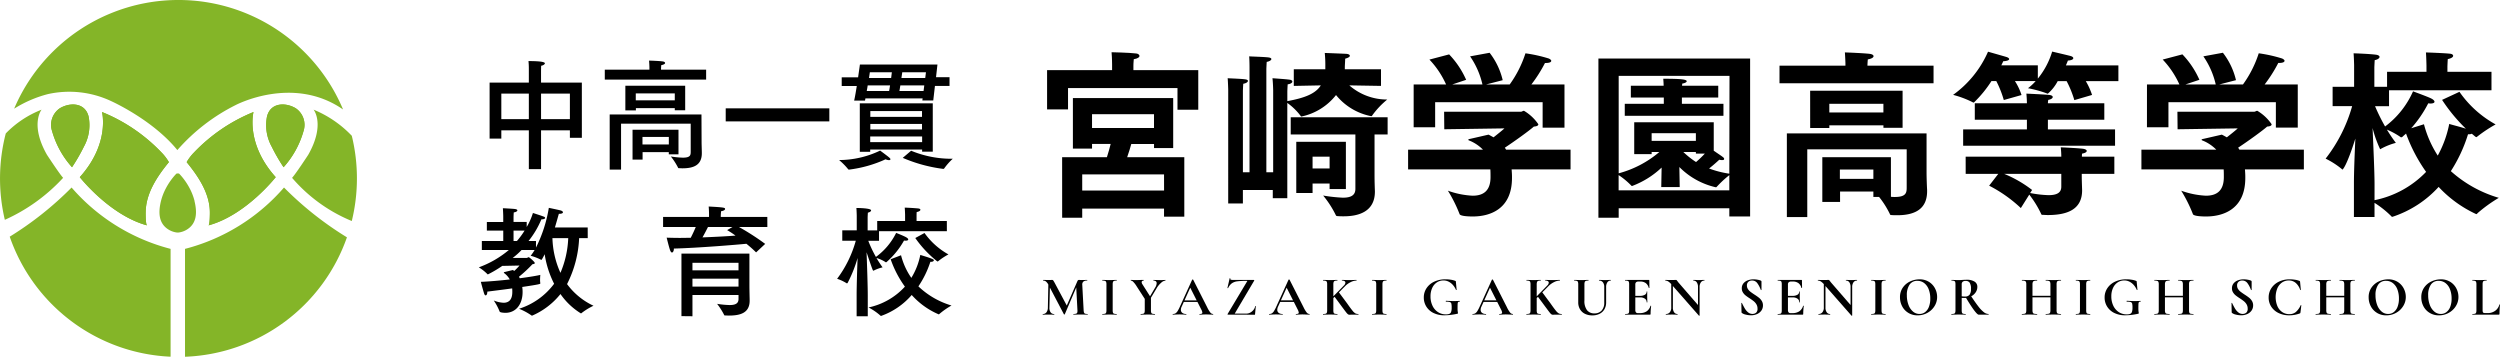 <svg xmlns="http://www.w3.org/2000/svg" xmlns:xlink="http://www.w3.org/1999/xlink" width="370.009" height="52.8" viewBox="0 0 370.009 52.8">
  <defs>
    <clipPath id="clip-path">
      <rect id="長方形_30" data-name="長方形 30" width="370.009" height="52.8" fill="none"/>
    </clipPath>
  </defs>
  <g id="logo-type-miyazaki-gakuen-high-school" transform="translate(0 0)">
    <g id="グループ_33" data-name="グループ 33" transform="translate(0 0)" clip-path="url(#clip-path)">
      <path id="パス_130" data-name="パス 130" d="M47.941,33.741A28.967,28.967,0,0,1,33.288,42.82V58.787A26.423,26.423,0,0,0,57.253,41.11a49.457,49.457,0,0,1-9.312-7.369" transform="translate(-5.906 -5.986)" fill="#84b528"/>
      <path id="パス_131" data-name="パス 131" d="M9.343,29.822c-.532-.568-2.389-3.406-2.389-3.406-2.567-4.509-.8-6.681-.8-6.681a14.885,14.885,0,0,0-5.3,3.517A26.566,26.566,0,0,0,.716,36.036a26.411,26.411,0,0,0,8.627-6.214" transform="translate(0 -3.501)" fill="#84b528"/>
      <path id="パス_132" data-name="パス 132" d="M10.905,33.741a49.029,49.029,0,0,1-9.156,7.272A26.423,26.423,0,0,0,25.558,58.779V42.82a28.967,28.967,0,0,1-14.653-9.079" transform="translate(-0.31 -5.986)" fill="#84b528"/>
      <path id="パス_133" data-name="パス 133" d="M16.869,14.949s6.136,2.724,9.831,7.263a28.258,28.258,0,0,1,8.578-6.637s8.491-4.542,15.947.626a26.42,26.42,0,0,0-48.68-.113,17.691,17.691,0,0,1,4.995-2.16,14.561,14.561,0,0,1,9.33,1.021" transform="translate(-0.452 0)" fill="#84b528"/>
      <path id="パス_134" data-name="パス 134" d="M55.74,19.735s1.763,2.172-.8,6.68c0,0-1.857,2.84-2.389,3.407a23.377,23.377,0,0,0,8.838,6.39,26.552,26.552,0,0,0,0-12.615,16.439,16.439,0,0,0-5.641-3.862" transform="translate(-9.323 -3.501)" fill="#84b528"/>
      <path id="パス_135" data-name="パス 135" d="M14.744,20.575c-.511-2.042-2.694-2.136-4.238-1.226a2.966,2.966,0,0,0-1.158,3.413,13.536,13.536,0,0,0,2.943,5.322,26.566,26.566,0,0,0,1.753-3.037,6.567,6.567,0,0,0,.7-4.472" transform="translate(-1.633 -3.335)" fill="#84b528"/>
      <path id="パス_136" data-name="パス 136" d="M24.112,35.063c-.009-2.844,1.7-5.371,3.433-7.49a7.086,7.086,0,0,0-1.1-1.44,25.3,25.3,0,0,0-8.8-5.979s1.221,4.634-3.287,9.642c0,0,4.414,5.635,9.956,7.137-.212-.058-.207-1.705-.208-1.871" transform="translate(-2.549 -3.576)" fill="#84b528"/>
      <path id="パス_137" data-name="パス 137" d="M52.249,19.349c-1.543-.911-3.727-.817-4.238,1.226a6.567,6.567,0,0,0,.7,4.472,26.566,26.566,0,0,0,1.753,3.037,13.536,13.536,0,0,0,2.943-5.323,2.965,2.965,0,0,0-1.158-3.412" transform="translate(-8.493 -3.335)" fill="#84b528"/>
      <path id="パス_138" data-name="パス 138" d="M43.487,20.153a25.31,25.31,0,0,0-8.8,5.979,7.086,7.086,0,0,0-1.1,1.44c1.734,2.119,3.442,4.646,3.433,7.49,0,.165,0,1.814-.208,1.871,5.542-1.5,9.956-7.137,9.956-7.137-4.508-5.009-3.287-9.642-3.287-9.642" transform="translate(-5.961 -3.575)" fill="#84b528"/>
      <path id="パス_139" data-name="パス 139" d="M14.744,20.575c-.511-2.042-2.694-2.136-4.238-1.226a2.966,2.966,0,0,0-1.158,3.413,13.536,13.536,0,0,0,2.943,5.322,26.566,26.566,0,0,0,1.753-3.037,6.567,6.567,0,0,0,.7-4.472" transform="translate(-1.633 -3.335)" fill="#84b528"/>
      <path id="パス_140" data-name="パス 140" d="M24.112,35.063c-.009-2.844,1.7-5.371,3.433-7.49a7.086,7.086,0,0,0-1.1-1.44,25.3,25.3,0,0,0-8.8-5.979s1.221,4.634-3.287,9.642c0,0,4.414,5.635,9.956,7.137-.212-.058-.207-1.705-.208-1.871" transform="translate(-2.549 -3.576)" fill="#84b528"/>
      <path id="パス_141" data-name="パス 141" d="M43.487,20.153a25.31,25.31,0,0,0-8.8,5.979,7.086,7.086,0,0,0-1.1,1.44c1.734,2.119,3.442,4.646,3.433,7.49,0,.165,0,1.814-.208,1.871,5.542-1.5,9.956-7.137,9.956-7.137-4.508-5.009-3.287-9.642-3.287-9.642" transform="translate(-5.961 -3.575)" fill="#84b528"/>
      <path id="パス_142" data-name="パス 142" d="M52.249,19.349c-1.543-.911-3.727-.817-4.238,1.226a6.567,6.567,0,0,0,.7,4.472,26.482,26.482,0,0,0,1.754,3.037,13.542,13.542,0,0,0,2.942-5.323,2.965,2.965,0,0,0-1.158-3.412" transform="translate(-8.493 -3.335)" fill="#84b528"/>
      <path id="パス_143" data-name="パス 143" d="M33.889,35.292a8.249,8.249,0,0,0-.7-1.832,9.657,9.657,0,0,0-1.534-2.174.251.251,0,0,0-.188-.077.49.49,0,0,1-.127,0,.249.249,0,0,0-.188.077,9.66,9.66,0,0,0-1.535,2.174,8.29,8.29,0,0,0-.7,1.832c-.4,1.627-.407,3.363,1.232,4.289a3.085,3.085,0,0,0,1.135.371.516.516,0,0,0,.088,0h.052a.518.518,0,0,0,.088,0,3.08,3.08,0,0,0,1.134-.371c1.639-.926,1.629-2.662,1.232-4.289" transform="translate(-5.093 -5.537)" fill="#84b528"/>
      <path id="パス_144" data-name="パス 144" d="M101.747,22.341H99.976v-1.1H95.708v5.738H93.9V21.243H89.828v1.222H88.093V14.177H93.9V12.212a11.272,11.272,0,0,0-.053-1.222c2.3,0,2.426.229,2.426.336,0,.141-.265.318-.549.354-.018.337-.018.886-.018.886v1.611h6.039ZM89.828,19.579H93.9V15.807H89.828Zm5.88,0h4.268V15.807H95.708Z" transform="translate(-15.63 -1.95)"/>
      <path id="パス_145" data-name="パス 145" d="M123.819,13.72h-15V12.25h6.605v-.407s-.017-.567-.053-.939c.283,0,1.541.053,2.037.123.212.035.336.124.336.23,0,.124-.177.248-.567.318-.018.195-.035.549-.035.549v.124h6.677Zm-.673,9.227c0,.407.035,1.31.035,1.594v.071c0,1.806-1.276,2.232-2.869,2.232-.178,0-.336-.018-.514-.018-.071,0-.123-.017-.141-.088a9.834,9.834,0,0,0-1.063-1.648,12.107,12.107,0,0,0,1.789.178c1.1,0,1.152-.373,1.152-.886V20.237H111.227v6.8h-1.683V18.873h13.584Zm-2.427-4.693h-1.541v-.319h-5.756v.336h-1.559V14.623h8.855Zm-.992,6.517h-1.435v-.319h-3.878v1.1h-1.487V21.14h6.8Zm-6.322-7.987h5.774V15.756h-5.774Zm.992,6.535h3.9V22.2h-3.9Z" transform="translate(-19.308 -1.934)"/>
      <rect id="長方形_29" data-name="長方形 29" width="15.337" height="1.931" transform="translate(107.408 16.035)"/>
      <path id="パス_146" data-name="パス 146" d="M152.463,27.163a.146.146,0,0,1-.141-.053,9.784,9.784,0,0,0-1.347-1.363,14.085,14.085,0,0,0,6.075-1.4c1.505,1.115,1.523,1.151,1.523,1.292,0,.071-.089.124-.212.124a1.64,1.64,0,0,1-.513-.124,18.408,18.408,0,0,1-5.385,1.523m12.858-13.672h2v1.293h-2.16l-.248,2.143H163.3l.035-.3h-8.465l-.053.319h-1.612c.142-.619.266-1.4.39-2.16h-2.232V13.508h2.426c.107-.779.213-1.47.267-1.894h11.476Zm-.479,11.015h-1.576v-.318h-7.685v.336H154.04V17.351h10.8ZM155.208,14.7c-.035.283-.089.549-.141.832h3.312c.053-.248.089-.531.141-.832Zm.319-1.949c-.036.248-.072.531-.124.851h3.276l.106-.851Zm.053,10.343h7.686v-.832h-7.686Zm.017-3.737h7.651V18.5H155.6Zm0,1.86h7.651V20.4H155.6Zm4.445-6.517c-.053.3-.089.584-.141.832h3.577l.106-.832Zm.283-1.949c-.035.284-.088.567-.123.851h3.524l.106-.851Zm1.311,11.618a15.544,15.544,0,0,0,6.163,1.187A9.214,9.214,0,0,0,166.524,27c-.017.053-.106.053-.159.053a22.123,22.123,0,0,1-5.969-1.63Z" transform="translate(-26.787 -2.06)"/>
      <path id="パス_147" data-name="パス 147" d="M102.272,41.882H101a16.505,16.505,0,0,1-1.788,6.8,10.2,10.2,0,0,0,3.914,3.206,9.348,9.348,0,0,0-1.789,1.1c-.035.035-.053.035-.071.035a10.158,10.158,0,0,1-3.029-2.868,10.915,10.915,0,0,1-4.215,3.206.136.136,0,0,1-.071-.036,9.4,9.4,0,0,0-1.842-.991,10.368,10.368,0,0,0,5.189-3.7,14.413,14.413,0,0,1-1.4-4.374,7.624,7.624,0,0,1-.408.762c-.035.053-.053.071-.088.071a.065.065,0,0,1-.053-.018,7.833,7.833,0,0,0-1.523-.584,7.157,7.157,0,0,0,.584-.851H92.477a10.546,10.546,0,0,1-1.31,1.169h2.072c.106,0,.195-.106.3-.106.089,0,.9.691.9.868,0,.106-.16.141-.355.177a19.784,19.784,0,0,1-1.983,1.843c.035.071.071.141.107.229,1.5-.194,2.71-.407,3.046-.5,0,0-.036.407-.036.762a2.972,2.972,0,0,0,.036.46v.035c0,.089-.053.142-2.675.531a4.849,4.849,0,0,1,.053.709v.035c0,1.86-1.027,3.082-2.533,3.082-.123,0-.814-.018-.868-.195a8.285,8.285,0,0,0-.868-1.63,4.312,4.312,0,0,0,1.453.336c.708,0,1.293-.372,1.293-1.594a5.221,5.221,0,0,0-.018-.531c-1.275.178-2.585.337-3.683.479v.053c0,.337-.124.5-.248.5-.071,0-.141-.072-.194-.195-.16-.443-.514-1.807-.514-1.807,1.293-.053,2.851-.194,4.286-.354a3.076,3.076,0,0,0-.832-.939c-.035-.035-.053-.053-.053-.071a.1.1,0,0,1,.053-.072l1.293-.318c.071.053.124.088.195.141a8.065,8.065,0,0,0,.779-.8l-2.55.053A17.211,17.211,0,0,1,87.5,47.247c-.036,0-.053-.017-.089-.053a6.635,6.635,0,0,0-1.258-.992A14.714,14.714,0,0,0,90.6,43.634h-4V42.307h3.17V40.766H87.342V39.49h2.426v-.832c0-.213-.035-.993-.053-1.205,0,0,1.523.072,1.824.124.213.035.319.106.319.195,0,.124-.213.266-.531.3-.018.141-.035.62-.035.814v.6h1.948v.744a9.583,9.583,0,0,0,.921-2.072s1.346.424,1.665.566a.206.206,0,0,1,.141.16c0,.107-.16.213-.5.213h-.053a13.2,13.2,0,0,1-1.9,3.206h1.1v.974a20.338,20.338,0,0,0,1.9-5.88s1.523.318,1.771.389c.213.072.319.178.319.267,0,.123-.16.229-.549.229H98c-.106.337-.3,1.081-.585,2.019h4.853Zm-10.98-1.115v1.541h.5a11.875,11.875,0,0,0,1.133-1.541Zm5.756,1.115a13.3,13.3,0,0,0,1.186,5.136,14.464,14.464,0,0,0,1.152-5.136Z" transform="translate(-15.286 -6.636)"/>
      <path id="パス_148" data-name="パス 148" d="M134.742,40.192h-4.2a36.434,36.434,0,0,1,3.878,2.5l-1.346,1.257a17.432,17.432,0,0,0-1.435-1.275c-1.452.142-7.19.62-10.732.708v.035c0,.284-.124.549-.283.549-.089,0-.195-.106-.284-.355-.177-.5-.5-1.842-.5-1.842.585.018,1.24.035,1.966.035.513,0,1.045-.017,1.594-.017.3-.567.549-1.134.744-1.594h-4.835V38.7h6.8v-.424s0-.567-.053-1.116c2.391.124,2.427.178,2.427.373,0,.123-.195.265-.584.318a6.53,6.53,0,0,0-.053.691V38.7h6.889Zm-2.656,8.5c0,.921.035,2.055.035,2.285V51.1c0,1.842-1.435,2.2-3.081,2.2-.195,0-.373-.017-.567-.017-.072,0-.107-.018-.124-.071a10.069,10.069,0,0,0-1.045-1.648,13.434,13.434,0,0,0,1.842.178c.869,0,1.328-.23,1.328-.9v-.584h-6.818V53.4l-1.629-.018V44.124h10.059ZM123.655,46.6h6.818V45.487h-6.818Zm0,2.408h6.818V47.842h-6.818Zm2.3-8.82c-.212.425-.5.992-.814,1.541,1.806-.071,3.577-.16,4.888-.266a13.766,13.766,0,0,0-1.24-.814l.8-.461Z" transform="translate(-21.17 -6.594)"/>
      <path id="パス_149" data-name="パス 149" d="M166.865,40.847H156.824v1.416h-1.592a17.475,17.475,0,0,0,1.133,2.391,9.682,9.682,0,0,0,2.993-3.559s1.169.46,1.487.655c.213.124.3.23.3.319,0,.106-.124.177-.355.177a1.317,1.317,0,0,1-.266-.018,12.006,12.006,0,0,1-2.567,3.17.157.157,0,0,1-.107.053.14.14,0,0,1-.071-.035,4.825,4.825,0,0,0-1.328-.6,15.323,15.323,0,0,0,.9,1.381,5.865,5.865,0,0,0-1.31.478.063.063,0,0,1-.053.018c-.071,0-.106-.035-1.009-2.728.07,1.86.178,4.995.178,6.446v3.029h-1.648V50.3c0-1.2.072-3.719.143-5.49a19.632,19.632,0,0,1-1.471,3.683.127.127,0,0,1-.105.071.066.066,0,0,1-.055-.018,6.32,6.32,0,0,0-1.4-.655,16.894,16.894,0,0,0,2.764-5.632h-2V40.722h2.141V38.544s-.017-.762-.053-1.133c.425,0,2.178.035,2.178.355,0,.124-.16.265-.477.336-.017.248-.035.655-.035.655v1.966h1.416V39.341h4.126v-.92s-.018-.709-.053-1.063c.266,0,1.541.07,2,.123.213.018.319.106.319.195,0,.124-.177.266-.549.336-.018.195-.018.6-.018.6v.726h4.481Zm-6.783,3.559a10.279,10.279,0,0,0,1.524,3.348,10.293,10.293,0,0,0,1.328-3.4c.229.088,1.277.372,1.824.619.124.053.178.124.178.195,0,.107-.178.212-.408.212h-.106a14.376,14.376,0,0,1-1.771,3.632,12.034,12.034,0,0,0,4.9,2.833,11.026,11.026,0,0,0-1.8,1.258c-.035.035-.053.053-.089.053a11.287,11.287,0,0,1-4-2.87,10.718,10.718,0,0,1-4.533,3.1.15.15,0,0,1-.106-.053,8.562,8.562,0,0,0-1.752-1.2,10.149,10.149,0,0,0,5.384-3.081,15.529,15.529,0,0,1-2.109-4.056Zm3.473-3.294a10.781,10.781,0,0,0,3.542,3.17,9.681,9.681,0,0,0-1.505.992.16.16,0,0,1-.089.053c-.037,0-.054-.017-.089-.035a16.244,16.244,0,0,1-3.223-3.436Z" transform="translate(-26.725 -6.628)"/>
      <path id="パス_150" data-name="パス 150" d="M188.4,12.05h9.622v-.822s0-.954-.079-1.829c0,0,2.6.053,3.658.185.265.027.477.186.477.371,0,.16-.212.372-.848.478-.053.45-.053,1.007-.053,1.007v.61h9.6v5.858H207.7V14.7H191.5v3.155h-3.1Zm2.227,12.883h6.627c.212-.636.4-1.351.557-1.961h-2.757v.689H192.22V16.186h14.845v7.4h-2.837v-.61h-3.366c-.133.451-.345,1.245-.61,1.961h8.457v8.8h-3V32.541H193.6v1.352h-2.969Zm15.083,2.545H193.6v2.385h12.115Zm-1.485-8.907h-9.172v2.041h9.172Z" transform="translate(-33.428 -1.668)"/>
      <path id="パス_151" data-name="パス 151" d="M220.973,14.989s-.027-1.113-.081-1.722c.293.026,2.015.079,2.545.159.318.026.452.132.452.239,0,.159-.239.345-.689.424-.027.345-.053,1.007-.053,1.007V27.184h.98V11.7s0-1.087-.053-1.67c.265.026,2.279.08,2.837.159.29.027.45.132.45.239,0,.16-.266.345-.689.424-.026.345-.053,1.034-.053,1.034v15.3h1.008V15.043s-.025-1.166-.106-1.776c.292.026,1.962.132,2.492.211.318.027.452.16.452.292,0,.159-.239.345-.689.4-.027.318-.053,1.008-.053,1.008V16.66c2.571-.478,4.161-1.087,4.956-2.333l-4,.079V11.941h4.666v-.4a18.45,18.45,0,0,0-.081-2.014s2.81.106,3.209.132c.29.026.5.132.5.291,0,.132-.185.292-.689.424,0,.291-.053.981-.053,1.3v.265h5.355v2.465l-4.691-.079a8.468,8.468,0,0,0,5.62,2.094,12.269,12.269,0,0,0-2.227,2.359.147.147,0,0,1-.159.106,8.881,8.881,0,0,1-5.2-3.128,8.817,8.817,0,0,1-5.116,3.181c-.053,0-.079-.026-.132-.106a8.949,8.949,0,0,0-1.962-1.908v14.1h-2.149V29.808h-4.425V31.8h-2.174Zm9.251,4.056h14.342V21.59h-1.936v5.964c0,1.3.053,2.306.053,2.492,0,3.022-2.492,3.658-4.613,3.658-.29,0-.583,0-.848-.026-.265,0-.291-.08-.318-.132a14.563,14.563,0,0,0-1.881-2.916,23.623,23.623,0,0,0,2.916.318c1.139,0,1.856-.318,1.856-1.3V21.59h-9.571Zm.823,3.632h7.342v7h-2.412v-.822h-2.519v1.4h-2.412Zm4.931,2.2h-2.52v1.75h2.52Z" transform="translate(-39.193 -1.69)"/>
      <path id="パス_152" data-name="パス 152" d="M253.357,23.837h11.081a5.976,5.976,0,0,0-2.094-1.378c-.053-.027-.08-.053-.08-.08,0-.053.053-.08.106-.106.371-.08,2.89-.663,2.89-.663.265.133.5.266.742.4.609-.477,1.3-1.034,1.617-1.325l-8.907.132-.026-2.6h11.4c.132,0,.239-.132.424-.132a6.637,6.637,0,0,1,2.121,1.988c0,.212-.239.318-.663.345-.609.557-2.81,2.148-4.295,3.128a2.89,2.89,0,0,1,.186.291H277.4v2.916h-8.721c.026.345.053.716.053,1.06v.212c0,4.719-3.393,5.7-5.8,5.7-.239,0-1.882,0-1.962-.371a21.09,21.09,0,0,0-1.723-3.447,12.429,12.429,0,0,0,3.659.743c1.616,0,2.65-.743,2.65-2.757V27.84c0-.345,0-.716-.026-1.087H253.357Zm.822-9.649h4.8a13.107,13.107,0,0,0-2.465-3.684l2.916-.769a12.993,12.993,0,0,1,2.518,3.764l-2.067.689h4.48a12.024,12.024,0,0,0-1.829-4.162l2.89-.53a10.549,10.549,0,0,1,1.936,4.056l-2.465.636h3.5a16.42,16.42,0,0,0,2.333-4.612,21.3,21.3,0,0,1,3.447.768c.239.106.371.239.371.345,0,.186-.265.318-.822.318h-.106a20.838,20.838,0,0,1-2.014,3.181h4.9v6.389h-3.234V16.812H257.36v3.711h-3.181Z" transform="translate(-44.953 -1.685)"/>
      <path id="パス_153" data-name="パス 153" d="M287.6,10.528h22.452V33.909h-3.076v-1.22H290.6v1.4H287.6Zm5.3,9.437h11.77v4.215c1.537,1.034,1.537,1.034,1.537,1.22,0,.106-.081.159-.293.159a1.408,1.408,0,0,1-.424-.053c-.344.318-.874.8-1.51,1.3a14.452,14.452,0,0,0,2.994.768l.028-14.473H290.6V27.52a15.429,15.429,0,0,0,6.019-3.155h-1.141v.318H292.9Zm14.075,10.073V27.785a16.346,16.346,0,0,0-1.855,1.723c-.053.053-.079.08-.132.08a10.993,10.993,0,0,1-5.408-3l.053,2.969h-2.732l.053-2.889a12.952,12.952,0,0,1-4.374,2.73c-.053,0-.08-.026-.133-.08a11.334,11.334,0,0,0-1.856-1.537v2.253ZM291.5,17.234h5.779v-.928H292.4v-1.75h4.852c0-.318-.027-.689-.053-1.034,2.7,0,3.471.106,3.471.372,0,.132-.265.291-.661.344,0,.106-.027.212-.027.318h5.354v1.75h-5.38v.928h6.15V19.01H291.5Zm10.525,4.347h-6.548v1.14h6.548Zm0,2.784h-1.856a12.261,12.261,0,0,0,1.881,1.485,14.99,14.99,0,0,0,1.3-1.246h-1.325Z" transform="translate(-51.029 -1.868)"/>
      <path id="パス_154" data-name="パス 154" d="M320.185,11.394h9.756v-.371s-.028-.875-.081-1.591c.212,0,2.784.106,3.685.212.372.053.556.185.556.345,0,.185-.265.371-.848.477-.026.265-.053.716-.053.928h9.782v2.6h-22.8Zm1.087,10.02h20.676v5.779c0,.768.053,2.173.081,2.571v.212c0,2.6-1.75,3.552-4.428,3.552-.265,0-.556,0-.848-.026a.206.206,0,0,1-.238-.16,13.312,13.312,0,0,0-1.591-2.518h-.848v-.8h-4.93v1.537H326.52V24.939h10.154V30.8a4.738,4.738,0,0,0,.583.026c1.7,0,1.75-.663,1.75-1.431v-5.62H324.293v10.02h-3.021Zm3.446-6.309H338.4v5.487h-2.835v-.371h-8.006v.4h-2.837Zm10.843,1.936h-8.005v1.273h8.005Zm-1.485,9.729h-4.958v1.379h4.958Z" transform="translate(-56.81 -1.673)"/>
      <path id="パス_155" data-name="パス 155" d="M357.094,13.645A17.568,17.568,0,0,1,354.6,16.72c-.053.053-.106.106-.16.106s-.078-.027-.132-.053a14.4,14.4,0,0,0-2.89-1.087,15.5,15.5,0,0,0,5.17-6.389s2.623.743,2.783.8c.211.08.345.186.345.292,0,.159-.292.291-.875.318-.079.186-.185.4-.29.61h5.408v1.962a11.561,11.561,0,0,0,2.121-4s2.6.61,2.756.663c.238.079.372.185.372.318,0,.16-.239.318-.8.345-.081.239-.187.477-.293.716h7.768v2.333h-4.825a10.064,10.064,0,0,1,.927,2.042l-2.623.768a14.986,14.986,0,0,0-1.141-2.81H366.9a6.443,6.443,0,0,1-1.458,1.856.156.156,0,0,1-.105-.026A17.647,17.647,0,0,0,362.5,14.7a7.066,7.066,0,0,0,1.141-1.06h-3.075a8.654,8.654,0,0,1,.98,2.068l-2.623.742a15.239,15.239,0,0,0-1.114-2.81ZM352.906,20.8h9.437V19.371H354.63V16.932h7.713c0-.291-.025-.874-.079-1.431,0,0,2.995.132,3.5.212.265.053.4.159.4.292,0,.159-.212.345-.662.424a3.182,3.182,0,0,0-.053.5h8.35v2.439h-8.35V20.8h9.94v2.412H352.906Zm.371,4.029h14.156c0-.371-.025-.874-.078-1.379,0,0,2.464.106,3.287.212.371.053.556.186.556.318,0,.159-.212.318-.689.4a2.6,2.6,0,0,0-.026.451h4.8v2.545h-4.824v.212c0,.795.053,2.041.053,2.227,0,2.889-2.28,3.658-5.09,3.658-.238,0-.477-.026-.715-.026-.186,0-.239-.053-.265-.16a14.927,14.927,0,0,0-1.75-2.836l-1.247,1.988a20.462,20.462,0,0,0-4.691-3.313l1.352-1.75h-4.825Zm9.543,5.381a16,16,0,0,0,2.731.318c1.114,0,1.881-.292,1.881-1.246V27.377h-8.455a17.649,17.649,0,0,1,4.135,2.385Z" transform="translate(-62.353 -1.645)"/>
      <path id="パス_156" data-name="パス 156" d="M385.3,23.837h11.081a5.972,5.972,0,0,0-2.093-1.378c-.053-.027-.081-.053-.081-.08,0-.053.053-.08.106-.106.371-.08,2.89-.663,2.89-.663.265.133.5.266.742.4.609-.477,1.3-1.034,1.616-1.325l-8.907.132-.026-2.6h11.4c.132,0,.238-.132.424-.132a6.637,6.637,0,0,1,2.121,1.988c0,.212-.239.318-.664.345-.609.557-2.81,2.148-4.295,3.128a2.894,2.894,0,0,1,.187.291h9.543v2.916h-8.722c.027.345.053.716.053,1.06v.212c0,4.719-3.393,5.7-5.8,5.7-.239,0-1.883,0-1.962-.371a21.076,21.076,0,0,0-1.724-3.447,12.434,12.434,0,0,0,3.659.743c1.617,0,2.65-.743,2.65-2.757V27.84c0-.345,0-.716-.025-1.087H385.3Zm.823-9.649h4.8A13.114,13.114,0,0,0,388.45,10.5l2.916-.769a13,13,0,0,1,2.517,3.764l-2.067.689H396.3a12.034,12.034,0,0,0-1.83-4.162l2.891-.53a10.541,10.541,0,0,1,1.935,4.056l-2.464.636h3.5a16.418,16.418,0,0,0,2.333-4.612,21.3,21.3,0,0,1,3.447.768c.238.106.371.239.371.345,0,.186-.265.318-.823.318h-.106a20.775,20.775,0,0,1-2.014,3.181h4.9v6.389H405.2V16.812H389.3v3.711h-3.181Z" transform="translate(-68.363 -1.685)"/>
      <path id="パス_157" data-name="パス 157" d="M422.635,28.836c0-1.67.106-4.374.212-6.654-1.273,4.03-1.856,4.586-1.909,4.586-.026,0-.079-.053-.132-.106a12.252,12.252,0,0,0-2.359-1.511,22.541,22.541,0,0,0,3.924-7.767h-2.89V14.522h3.181V11.314s-.026-1.193-.08-1.75c.212,0,2.386.08,3.367.212.318.053.477.186.477.318,0,.185-.265.4-.716.477-.026.4-.053,1.06-.053,1.06v2.89h1.882V12.3h5.832v-.928s-.027-1.379-.08-1.936c.212,0,2.916.106,3.552.186.318.026.477.159.477.318s-.239.372-.795.477c-.027.345-.053,1.087-.053,1.087v.8h6.521v2.73H427.83v2.359h-2.067a27.251,27.251,0,0,0,1.484,3,13.081,13.081,0,0,0,4.136-5.2s2.2.8,2.7,1.06c.318.16.477.345.477.477,0,.16-.212.266-.61.266-.106,0-.212-.027-.318-.027a17.561,17.561,0,0,1-2.519,3.685L433,20.062a15.919,15.919,0,0,0,2.041,4.639,16.073,16.073,0,0,0,1.7-4.693c.239.106,1.511.4,2.466.716a25.008,25.008,0,0,1-3.526-4.268l2.571-1.193a15.792,15.792,0,0,0,5.355,4.824,20.127,20.127,0,0,0-2.651,1.75c-.105.08-.159.132-.211.132s-.106-.053-.186-.106l-.477-.4a.89.89,0,0,1-.4.08h-.16a22.056,22.056,0,0,1-2.544,5.46,18.342,18.342,0,0,0,7.1,3.95,21.053,21.053,0,0,0-3.128,2.253c-.079.106-.159.16-.211.16a17.73,17.73,0,0,1-5.567-4.03,15.939,15.939,0,0,1-6.839,4.427c-.08,0-.132-.026-.212-.132a14.26,14.26,0,0,0-2.439-1.936v2.094h-3.048Zm3.048,2.465a14.553,14.553,0,0,0,7.634-4.189,23.69,23.69,0,0,1-2.969-5.672c-.159.159-.345.291-.5.451a.319.319,0,0,1-.212.105.231.231,0,0,1-.16-.079,11.022,11.022,0,0,0-1.961-1.06,23.114,23.114,0,0,0,1.325,1.961,9.636,9.636,0,0,0-2.2.875.146.146,0,0,1-.132.053,17.319,17.319,0,0,1-1.113-3.127c.105,2.518.291,6.494.291,8.35Z" transform="translate(-74.245 -1.673)"/>
      <path id="パス_158" data-name="パス 158" d="M188.457,50.554l.239.016-.09,3.891a1.123,1.123,0,0,0,.176.7.613.613,0,0,0,.522.251c.017,0,.025.016.025.049s-.008.049-.025.049c-.147,0-.262,0-.345-.008l-.452-.008-.518.008c-.088.006-.206.008-.354.008-.016,0-.024-.016-.024-.049s.007-.049.024-.049a.64.64,0,0,0,.535-.255,1.138,1.138,0,0,0,.206-.691Zm5.824,4.9c0,.033-.006.049-.016.049-.186,0-.335,0-.445-.008l-.609-.008-.617.008c-.1.006-.246.008-.427.008q-.025,0-.025-.049t.025-.049a1.237,1.237,0,0,0,.39-.045.255.255,0,0,0,.169-.16.973.973,0,0,0,.026-.362l-.19-3.652.419-.658-2.1,4.919a.066.066,0,0,1-.066.033.066.066,0,0,1-.066-.033l-2.311-4.4a1.4,1.4,0,0,0-.342-.444.636.636,0,0,0-.406-.14q-.025,0-.025-.049t.025-.049l.387.008c.077.006.176.008.3.008l.436-.008a1.7,1.7,0,0,1,.189-.008.2.2,0,0,1,.164.074,3.618,3.618,0,0,1,.215.354l1.842,3.455-.411.74,1.926-4.417a.434.434,0,0,1,.1-.16.219.219,0,0,1,.144-.045c.049,0,.106,0,.169.008s.136.008.219.008l.485-.008c.076-.006.187-.008.329-.008q.025,0,.025.049t-.025.049a.827.827,0,0,0-.56.156.585.585,0,0,0-.155.485l.2,3.734a1.379,1.379,0,0,0,.061.37.26.26,0,0,0,.165.156,1.247,1.247,0,0,0,.374.041c.011,0,.016.016.016.049" transform="translate(-33.288 -8.936)"/>
      <path id="パス_159" data-name="パス 159" d="M199.911,55.21a.251.251,0,0,0,.16.156,1.291,1.291,0,0,0,.382.041c.017,0,.025.016.025.049s-.007.049-.025.049c-.181,0-.322,0-.427-.008l-.625-.008-.609.008c-.109,0-.258.008-.444.008-.011,0-.017-.016-.017-.049s.007-.049.017-.049a1.325,1.325,0,0,0,.386-.041.257.257,0,0,0,.169-.16,1.074,1.074,0,0,0,.045-.366V51.031a1.035,1.035,0,0,0-.045-.362.272.272,0,0,0-.169-.16,1.218,1.218,0,0,0-.386-.045c-.011,0-.017-.016-.017-.049s.007-.049.017-.049l.444.008c.252.011.454.016.609.016q.255,0,.633-.016l.42-.008c.017,0,.025.016.025.049s-.007.049-.025.049a1.08,1.08,0,0,0-.378.049.273.273,0,0,0-.165.169,1.219,1.219,0,0,0-.04.366V54.84a1.214,1.214,0,0,0,.04.37" transform="translate(-35.19 -8.936)"/>
      <path id="パス_160" data-name="パス 160" d="M203.822,50.649a.564.564,0,0,0-.341-.185c-.016,0-.024-.016-.024-.049s.008-.049.024-.049l.256.008c.12.012.206.016.254.016.192,0,.47,0,.832-.016l.542-.008q.017,0,.017.049t-.017.049a.326.326,0,0,0-.217.066.214.214,0,0,0-.079.173.611.611,0,0,0,.115.313l1.185,1.867-.789.37-1.251-1.941a3.576,3.576,0,0,0-.506-.662m2.62,2.233V54.84a1.174,1.174,0,0,0,.042.37.242.242,0,0,0,.16.156,1.284,1.284,0,0,0,.382.041c.016,0,.024.016.024.049s-.008.049-.024.049c-.182,0-.324,0-.429-.008l-.617-.008-.608.008c-.11.006-.259.008-.445.008-.012,0-.016-.016-.016-.049s0-.049.016-.049a1.337,1.337,0,0,0,.387-.041.26.26,0,0,0,.169-.16,1.118,1.118,0,0,0,.044-.366V52.956Zm.848-2.015a.375.375,0,0,0-.12-.3.508.508,0,0,0-.341-.1c-.016,0-.025-.016-.025-.049s.009-.049.025-.049l.436.008c.252.012.477.016.674.016.093,0,.206,0,.337-.016l.3-.008c.011,0,.017.016.017.049s-.007.049-.017.049a1.064,1.064,0,0,0-.624.317,3.216,3.216,0,0,0-.658.794l-1.07,1.785-.172-.14,1.011-1.719a1.3,1.3,0,0,0,.223-.633" transform="translate(-36.099 -8.936)"/>
      <path id="パス_161" data-name="パス 161" d="M217,55.444c0,.033-.013.049-.04.049-.11,0-.28-.006-.511-.016s-.414-.016-.517-.016q-.206,0-.5.016c-.186.011-.334.016-.443.016-.022,0-.034-.016-.034-.049s.012-.049.034-.049a.763.763,0,0,0,.308-.045.163.163,0,0,0,.094-.16,1.256,1.256,0,0,0-.165-.469l-1.669-3.3.4-.707-1.637,3.611a1.088,1.088,0,0,0-.108.444.552.552,0,0,0,.211.461.889.889,0,0,0,.563.165c.028,0,.041.016.041.049s-.013.049-.041.049c-.1,0-.241-.006-.428-.016q-.312-.016-.542-.016t-.535.016c-.186.011-.336.016-.452.016-.022,0-.033-.016-.033-.049s.011-.049.033-.049a.734.734,0,0,0,.387-.095,1.057,1.057,0,0,0,.312-.337,5.553,5.553,0,0,0,.37-.72l1.786-3.924q.016-.025.074-.025t.074.025l2.056,4.047a4.185,4.185,0,0,0,.477.806.527.527,0,0,0,.395.222c.027,0,.04.016.04.049M212.6,53.38h2.369l.057.23h-2.549Z" transform="translate(-37.438 -8.924)"/>
      <path id="パス_162" data-name="パス 162" d="M223.783,50.462q0-.012-.062-.012a10.827,10.827,0,0,0-1.428.07,1.775,1.775,0,0,0-.8.3,1.808,1.808,0,0,0-.543.7.047.047,0,0,1-.033.008c-.049,0-.072-.011-.066-.033l.329-1.431c0-.006.011-.008.033-.008.054,0,.077.008.066.025a.207.207,0,0,0-.008.066.127.127,0,0,0,.095.132,1.4,1.4,0,0,0,.382.033h3a.068.068,0,0,1,.062.041.052.052,0,0,1,0,.066l-2.845,4.812c-.022.028-.03.045-.025.053s.025.012.057.012h1.662a1.194,1.194,0,0,0,.576-.152,1.51,1.51,0,0,0,.477-.407,1.215,1.215,0,0,0,.247-.543c.006-.016.021-.025.049-.025s.042.008.042.025l-.115,1.193a.088.088,0,0,1-.021.053.06.06,0,0,1-.053.029q-1.225-.017-3.94-.016a.053.053,0,0,1-.049-.037.064.064,0,0,1,.008-.07l2.887-4.828c.016-.027.023-.045.021-.053" transform="translate(-39.185 -8.881)"/>
      <path id="パス_163" data-name="パス 163" d="M234.345,55.444c0,.033-.014.049-.041.049q-.164,0-.511-.016c-.242-.011-.414-.016-.517-.016-.137,0-.305.006-.5.016s-.335.016-.445.016q-.032,0-.032-.049t.032-.049a.758.758,0,0,0,.308-.045.163.163,0,0,0,.095-.16,1.265,1.265,0,0,0-.164-.469l-1.671-3.3.4-.707-1.637,3.611a1.1,1.1,0,0,0-.106.444.551.551,0,0,0,.209.461.891.891,0,0,0,.563.165q.042,0,.042.049t-.042.049c-.1,0-.241-.006-.427-.016q-.313-.016-.543-.016t-.535.016c-.186.011-.337.016-.452.016-.022,0-.033-.016-.033-.049s.011-.049.033-.049a.731.731,0,0,0,.386-.095,1.05,1.05,0,0,0,.313-.337,5.789,5.789,0,0,0,.369-.72l1.785-3.924c.012-.016.035-.025.074-.025s.069.008.074.025l2.056,4.047a4.363,4.363,0,0,0,.477.806.532.532,0,0,0,.4.222c.027,0,.041.016.041.049m-4.41-2.065h2.37l.058.23h-2.55Z" transform="translate(-40.514 -8.924)"/>
      <path id="パス_164" data-name="パス 164" d="M238.617,50.669a.274.274,0,0,0-.164-.16,1.134,1.134,0,0,0-.374-.045c-.017,0-.025-.016-.025-.049s.008-.049.025-.049l.435.008c.252.011.453.016.6.016.164,0,.373-.006.625-.016l.42-.008q.025,0,.025.049t-.025.049a1.047,1.047,0,0,0-.374.049.283.283,0,0,0-.164.169,1.074,1.074,0,0,0-.045.366V54.84a1.189,1.189,0,0,0,.04.37.245.245,0,0,0,.16.156,1.291,1.291,0,0,0,.383.041c.022,0,.034.016.034.049s-.012.049-.034.049c-.181,0-.323,0-.428-.008l-.617-.008-.609.008c-.109,0-.257.008-.444.008-.011,0-.017-.016-.017-.049s.007-.049.017-.049a1.331,1.331,0,0,0,.387-.041.257.257,0,0,0,.169-.16,1.1,1.1,0,0,0,.044-.366V51.031a1.059,1.059,0,0,0-.044-.362m2.744.107a.26.26,0,0,0-.132-.23.7.7,0,0,0-.371-.082q-.025,0-.025-.049t.025-.049l.387.008c.241.011.466.016.675.016q.338,0,.7-.016l.37-.008c.017,0,.025.016.025.049s-.008.049-.025.049a1.94,1.94,0,0,0-.832.218,3.1,3.1,0,0,0-.823.58l-2.113,2.147L239,53.384l2.122-2.172a.664.664,0,0,0,.239-.436m-1.654,2.015.658-.633,1.259,1.694q.535.765.8,1.082a1.556,1.556,0,0,0,.431.395.988.988,0,0,0,.42.078c.016,0,.024.016.024.049s-.008.049-.024.049h-.922c-.088,0-.162,0-.222.008s-.109.008-.147.008a.4.4,0,0,1-.227-.062,1.147,1.147,0,0,1-.229-.226c-.092-.11-.252-.321-.482-.633-.027-.039-.058-.081-.095-.127s-.076-.1-.119-.16Z" transform="translate(-42.236 -8.936)"/>
      <path id="パス_165" data-name="パス 165" d="M248.451,55.21a.249.249,0,0,0,.16.156,1.288,1.288,0,0,0,.382.041c.017,0,.025.016.025.049s-.007.049-.025.049c-.181,0-.323,0-.428-.008l-.625-.008-.609.008c-.109,0-.257.008-.443.008q-.017,0-.017-.049t.017-.049a1.332,1.332,0,0,0,.386-.041.257.257,0,0,0,.169-.16,1.1,1.1,0,0,0,.045-.366V51.031a1.055,1.055,0,0,0-.045-.362.272.272,0,0,0-.169-.16,1.225,1.225,0,0,0-.386-.045q-.017,0-.017-.049t.017-.049l.443.008q.378.016.609.016c.17,0,.381-.006.633-.016l.42-.008c.017,0,.025.016.025.049s-.007.049-.025.049a1.085,1.085,0,0,0-.378.049.274.274,0,0,0-.165.169,1.215,1.215,0,0,0-.041.366V54.84a1.209,1.209,0,0,0,.041.37" transform="translate(-43.802 -8.936)"/>
      <path id="パス_166" data-name="パス 166" d="M257.613,55.236a2.57,2.57,0,0,1-1.061-.95,2.489,2.489,0,0,1-.37-1.333,2.439,2.439,0,0,1,.416-1.4,2.739,2.739,0,0,1,1.147-.958,3.845,3.845,0,0,1,1.645-.341,5.107,5.107,0,0,1,.79.062,2.879,2.879,0,0,1,.634.16.27.27,0,0,1,.1.053.528.528,0,0,1,.02.136l.107,1.143c0,.016-.016.028-.045.033s-.048,0-.053-.025a2.661,2.661,0,0,0-.345-.592,2.213,2.213,0,0,0-.625-.559,1.676,1.676,0,0,0-.9-.239,1.716,1.716,0,0,0-.962.288,1.957,1.957,0,0,0-.686.823,2.9,2.9,0,0,0-.25,1.242,3.15,3.15,0,0,0,.291,1.382,2.272,2.272,0,0,0,.811.946,2.085,2.085,0,0,0,1.167.337,1.412,1.412,0,0,0,.517-.074.475.475,0,0,0,.264-.288,1.874,1.874,0,0,0,.081-.633,2.5,2.5,0,0,0-.048-.6.326.326,0,0,0-.211-.226,1.908,1.908,0,0,0-.564-.058c-.032,0-.048-.021-.048-.066a.094.094,0,0,1,.011-.045c.009-.013.018-.021.03-.021.466.028.845.041,1.135.041s.571-.008.872-.025c.021,0,.035.019.037.058s-.01.058-.037.058a.271.271,0,0,0-.21.053.417.417,0,0,0-.079.251c-.01.127-.016.345-.016.658a3.334,3.334,0,0,0,.029.526,1.6,1.6,0,0,1,.029.2.1.1,0,0,1-.016.066.183.183,0,0,1-.075.033,9.082,9.082,0,0,1-1.908.23,3.563,3.563,0,0,1-1.629-.35" transform="translate(-45.454 -8.916)"/>
      <path id="パス_167" data-name="パス 167" d="M270.934,55.444c0,.033-.013.049-.04.049-.11,0-.28-.006-.512-.016s-.413-.016-.517-.016c-.137,0-.306.006-.5.016s-.335.016-.444.016c-.022,0-.033-.016-.033-.049s.011-.049.033-.049a.758.758,0,0,0,.308-.045.164.164,0,0,0,.095-.16,1.256,1.256,0,0,0-.165-.469l-1.67-3.3.4-.707-1.637,3.611a1.1,1.1,0,0,0-.107.444.552.552,0,0,0,.21.461.89.89,0,0,0,.563.165c.028,0,.041.016.041.049s-.013.049-.041.049c-.1,0-.241-.006-.428-.016-.208-.011-.39-.016-.542-.016s-.327.006-.535.016c-.186.011-.337.016-.452.016q-.032,0-.032-.049t.032-.049a.732.732,0,0,0,.387-.095,1.049,1.049,0,0,0,.313-.337,5.77,5.77,0,0,0,.37-.72l1.785-3.924c.012-.016.035-.025.074-.025s.069.008.074.025l2.056,4.047a4.271,4.271,0,0,0,.477.806.53.53,0,0,0,.4.222c.027,0,.04.016.04.049m-4.409-2.065h2.37l.057.23H266.4Z" transform="translate(-47.006 -8.924)"/>
      <path id="パス_168" data-name="パス 168" d="M275.207,50.669a.275.275,0,0,0-.165-.16,1.124,1.124,0,0,0-.374-.045q-.025,0-.025-.049t.025-.049l.437.008q.378.016.6.016.247,0,.625-.016l.42-.008c.016,0,.024.016.024.049s-.008.049-.024.049a1.041,1.041,0,0,0-.374.049.284.284,0,0,0-.165.169,1.094,1.094,0,0,0-.045.366V54.84a1.177,1.177,0,0,0,.042.37.244.244,0,0,0,.16.156,1.294,1.294,0,0,0,.383.041c.021,0,.032.016.032.049s-.012.049-.032.049c-.182,0-.325,0-.429-.008l-.617-.008-.609.008c-.11,0-.257.008-.444.008-.012,0-.016-.016-.016-.049s0-.049.016-.049a1.345,1.345,0,0,0,.387-.041.26.26,0,0,0,.169-.16,1.122,1.122,0,0,0,.044-.366V51.031a1.08,1.08,0,0,0-.044-.362m2.742.107a.257.257,0,0,0-.132-.23.694.694,0,0,0-.37-.082c-.016,0-.025-.016-.025-.049s.009-.049.025-.049l.387.008q.363.016.675.016.337,0,.7-.016l.37-.008q.025,0,.025.049t-.025.049a1.933,1.933,0,0,0-.831.218,3.078,3.078,0,0,0-.823.58l-2.114,2.147-.221-.025,2.122-2.172a.66.66,0,0,0,.238-.436M276.3,52.792l.659-.633,1.258,1.694q.535.765.8,1.082a1.567,1.567,0,0,0,.432.395.982.982,0,0,0,.419.078q.025,0,.025.049t-.025.049h-.92c-.089,0-.163,0-.223.008s-.11.008-.148.008a.407.407,0,0,1-.226-.062,1.149,1.149,0,0,1-.23-.226q-.136-.165-.48-.633l-.095-.127c-.036-.047-.076-.1-.12-.16Z" transform="translate(-48.728 -8.936)"/>
      <path id="パス_169" data-name="パス 169" d="M287.487,50.719a.677.677,0,0,0-.563-.255c-.011,0-.016-.016-.016-.049s.006-.049.016-.049l.395.008c.208.011.376.016.5.016.1,0,.256-.006.452-.016l.378-.008c.012,0,.016.016.016.049s0,.049-.016.049a.579.579,0,0,0-.5.255,1.182,1.182,0,0,0-.182.7V53.7a1.973,1.973,0,0,1-.255,1.012,1.708,1.708,0,0,1-.72.67,2.352,2.352,0,0,1-1.073.234,2.422,2.422,0,0,1-1.078-.23,1.738,1.738,0,0,1-.736-.67,1.947,1.947,0,0,1-.267-1.032V51.031a1.08,1.08,0,0,0-.044-.362.275.275,0,0,0-.165-.16,1.126,1.126,0,0,0-.375-.045c-.016,0-.024-.016-.024-.049s.008-.049.024-.049l.438.008q.378.016.6.016.247,0,.625-.016l.42-.008c.016,0,.024.016.024.049s-.008.049-.024.049a1.041,1.041,0,0,0-.374.049.287.287,0,0,0-.166.169,1.121,1.121,0,0,0-.044.366V53.4a2.242,2.242,0,0,0,.387,1.448,1.335,1.335,0,0,0,1.094.469A1.39,1.39,0,0,0,287.3,54.9a1.679,1.679,0,0,0,.387-1.189V51.418a1.1,1.1,0,0,0-.2-.7" transform="translate(-50.253 -8.936)"/>
      <path id="パス_170" data-name="パス 170" d="M292.4,55.457c0-.033.008-.049.024-.049a1.288,1.288,0,0,0,.383-.041.243.243,0,0,0,.16-.16A1.206,1.206,0,0,0,293,54.84V51.031a1.165,1.165,0,0,0-.042-.362.258.258,0,0,0-.164-.16,1.2,1.2,0,0,0-.379-.045c-.016,0-.024-.016-.024-.049s.008-.049.024-.049h3.488c.055,0,.082.025.082.074l.016,1.094c0,.012-.015.019-.045.025s-.048,0-.053-.016a1.255,1.255,0,0,0-.444-.707,1.352,1.352,0,0,0-.823-.23h-.247a.515.515,0,0,0-.361.107.427.427,0,0,0-.116.329v3.767a.576.576,0,0,0,.091.354.345.345,0,0,0,.288.115h.271a1.8,1.8,0,0,0,1.028-.263,1.512,1.512,0,0,0,.568-.814c0-.012.011-.016.032-.016a.09.09,0,0,1,.046.012c.013.008.02.015.02.021a9.354,9.354,0,0,0-.082,1.168.145.145,0,0,1-.024.095.13.13,0,0,1-.1.029H292.42c-.016,0-.024-.016-.024-.049m2.94-2.316a1.225,1.225,0,0,0-.744-.193h-1.11v-.23H294.6a1.359,1.359,0,0,0,.733-.165.519.519,0,0,0,.254-.461c0-.016.016-.025.045-.025s.046.008.046.025l-.009.74.009.395c.011.187.016.335.016.444,0,.011-.016.016-.05.016s-.049-.006-.049-.016a.624.624,0,0,0-.259-.531" transform="translate(-51.88 -8.936)"/>
      <path id="パス_171" data-name="パス 171" d="M304.665,55.662a.054.054,0,0,1-.053-.008l-4.055-4.615a2.3,2.3,0,0,0-.494-.452.808.808,0,0,0-.419-.123q-.017,0-.017-.049t.017-.049l.345.008c.071.006.175.008.312.008l.625-.008c.077,0,.17-.008.28-.008a.138.138,0,0,1,.1.033c.021.022.059.069.114.14.093.126.159.211.2.255l3.019,3.479.066,1.357c0,.016-.012.027-.037.033m-4.158-5.108.247.016v3.891a1.171,1.171,0,0,0,.181.691.581.581,0,0,0,.5.255c.011,0,.017.016.017.049s-.007.049-.017.049c-.153,0-.271,0-.353-.008l-.444-.008-.511.008c-.093.006-.227.008-.4.008q-.025,0-.025-.049t.025-.049a.7.7,0,0,0,.573-.255,1.059,1.059,0,0,0,.209-.691Zm4.2,5.075-.238-.247V51.418a1.188,1.188,0,0,0-.182-.7.581.581,0,0,0-.5-.255q-.017,0-.017-.049t.017-.049l.354.008c.174.012.322.016.444.016s.262,0,.46-.016l.37-.008c.011,0,.017.016.017.049s-.007.049-.017.049a.608.608,0,0,0-.518.259,1.156,1.156,0,0,0-.189.7Z" transform="translate(-53.163 -8.936)"/>
      <path id="パス_172" data-name="パス 172" d="M314.292,51.7a1.674,1.674,0,0,0,.374.4q.222.173.6.42a7.844,7.844,0,0,1,.657.461,1.81,1.81,0,0,1,.42.481,1.233,1.233,0,0,1,.173.654,1.314,1.314,0,0,1-.229.761,1.527,1.527,0,0,1-.638.518,2.174,2.174,0,0,1-.909.185,3.161,3.161,0,0,1-.769-.1,1.4,1.4,0,0,1-.547-.226.334.334,0,0,1-.062-.062.171.171,0,0,1-.02-.095l-.025-1.308v-.008c0-.022.014-.034.041-.037a.042.042,0,0,1,.05.029c.164.335.308.606.431.814a2.127,2.127,0,0,0,.469.551.974.974,0,0,0,.646.239.824.824,0,0,0,.543-.177.743.743,0,0,0,.214-.6,1.222,1.222,0,0,0-.16-.633,1.729,1.729,0,0,0-.391-.461,7.637,7.637,0,0,0-.633-.452,6.493,6.493,0,0,1-.613-.436,1.748,1.748,0,0,1-.374-.436,1.13,1.13,0,0,1-.156-.6,1.108,1.108,0,0,1,.251-.736,1.489,1.489,0,0,1,.646-.444,2.4,2.4,0,0,1,.831-.144,3.3,3.3,0,0,1,.584.053,2.465,2.465,0,0,1,.477.127.225.225,0,0,1,.1.07.162.162,0,0,1,.025.095V51.81c0,.016-.015.029-.042.037s-.044,0-.049-.012l-.066-.156a3.712,3.712,0,0,0-.481-.88.912.912,0,0,0-.769-.362.776.776,0,0,0-.539.189.705.705,0,0,0-.21.551.936.936,0,0,0,.152.526" transform="translate(-55.592 -8.916)"/>
      <path id="パス_173" data-name="パス 173" d="M319.848,55.457c0-.033.009-.049.026-.049a1.3,1.3,0,0,0,.383-.041.245.245,0,0,0,.16-.16,1.183,1.183,0,0,0,.041-.366V51.031a1.143,1.143,0,0,0-.041-.362.257.257,0,0,0-.164-.16,1.188,1.188,0,0,0-.378-.045c-.016,0-.026-.016-.026-.049s.009-.049.026-.049h3.487c.056,0,.083.025.083.074l.016,1.094c0,.012-.015.019-.044.025s-.049,0-.054-.016a1.251,1.251,0,0,0-.444-.707,1.352,1.352,0,0,0-.823-.23h-.247a.519.519,0,0,0-.362.107.427.427,0,0,0-.115.329v3.767a.565.565,0,0,0,.091.354.341.341,0,0,0,.287.115h.271a1.8,1.8,0,0,0,1.028-.263,1.511,1.511,0,0,0,.568-.814c0-.012.012-.016.034-.016a.091.091,0,0,1,.045.012c.013.008.021.015.021.021a9.21,9.21,0,0,0-.083,1.168.14.14,0,0,1-.025.095.126.126,0,0,1-.1.029h-3.636c-.016,0-.026-.016-.026-.049m2.942-2.316a1.23,1.23,0,0,0-.745-.193h-1.11v-.23h1.119a1.355,1.355,0,0,0,.732-.165.519.519,0,0,0,.256-.461c0-.016.014-.025.044-.025s.045.008.045.025l-.008.74.008.395q.017.28.017.444c0,.011-.017.016-.049.016s-.05-.006-.05-.016a.628.628,0,0,0-.258-.531" transform="translate(-56.75 -8.936)"/>
      <path id="パス_174" data-name="パス 174" d="M332.118,55.662a.057.057,0,0,1-.054-.008l-4.055-4.615a2.276,2.276,0,0,0-.494-.452.805.805,0,0,0-.419-.123c-.012,0-.016-.016-.016-.049s0-.049.016-.049l.345.008c.07.006.174.008.312.008l.625-.008c.077,0,.169-.008.281-.008a.134.134,0,0,1,.1.033c.022.022.061.069.116.14.093.126.159.211.2.255l3.019,3.479.066,1.357c0,.016-.013.027-.037.033m-4.159-5.108.247.016v3.891a1.165,1.165,0,0,0,.182.691.579.579,0,0,0,.5.255c.012,0,.016.016.016.049s0,.049-.016.049c-.153,0-.271,0-.353-.008l-.444-.008-.511.008c-.093.006-.228.008-.4.008-.016,0-.024-.016-.024-.049s.008-.049.024-.049a.7.7,0,0,0,.573-.255,1.059,1.059,0,0,0,.209-.691Zm4.2,5.075-.239-.247V51.418a1.188,1.188,0,0,0-.181-.7.582.582,0,0,0-.5-.255c-.012,0-.016-.016-.016-.049s0-.049.016-.049l.354.008c.174.012.323.016.444.016s.263,0,.46-.016l.37-.008c.012,0,.016.016.016.049s0,.049-.016.049a.608.608,0,0,0-.518.259,1.157,1.157,0,0,0-.188.7Z" transform="translate(-58.034 -8.936)"/>
      <path id="パス_175" data-name="パス 175" d="M338.254,55.21a.25.25,0,0,0,.16.156,1.292,1.292,0,0,0,.383.041c.018,0,.025.016.025.049s-.007.049-.025.049c-.181,0-.322,0-.428-.008l-.625-.008-.609.008c-.109,0-.257.008-.443.008q-.017,0-.017-.049t.017-.049a1.328,1.328,0,0,0,.386-.041.258.258,0,0,0,.169-.16,1.121,1.121,0,0,0,.044-.366V51.031a1.08,1.08,0,0,0-.044-.362.273.273,0,0,0-.169-.16,1.221,1.221,0,0,0-.386-.045q-.017,0-.017-.049t.017-.049l.443.008c.252.011.456.016.609.016q.255,0,.634-.016l.419-.008c.018,0,.025.016.025.049s-.007.049-.025.049a1.089,1.089,0,0,0-.378.049.273.273,0,0,0-.164.169,1.184,1.184,0,0,0-.042.366V54.84a1.178,1.178,0,0,0,.042.37" transform="translate(-59.736 -8.936)"/>
      <path id="パス_176" data-name="パス 176" d="M343.108,55.227a2.44,2.44,0,0,1-.922-.971,2.812,2.812,0,0,1-.325-1.337,2.452,2.452,0,0,1,.428-1.452,2.688,2.688,0,0,1,1.1-.909,3.285,3.285,0,0,1,1.369-.3,2.567,2.567,0,0,1,1.374.366,2.486,2.486,0,0,1,.908.967,2.694,2.694,0,0,1,.317,1.275,2.52,2.52,0,0,1-.395,1.374,2.83,2.83,0,0,1-1.057.987,2.937,2.937,0,0,1-1.435.362,2.59,2.59,0,0,1-1.361-.358m2.459-.115a1.733,1.733,0,0,0,.571-.781,3.3,3.3,0,0,0,.206-1.23,3.713,3.713,0,0,0-.23-1.353,2.1,2.1,0,0,0-.666-.934,1.619,1.619,0,0,0-1.02-.337,1.33,1.33,0,0,0-1.151.563,2.67,2.67,0,0,0-.4,1.575,3.92,3.92,0,0,0,.243,1.427,2.34,2.34,0,0,0,.666.983,1.452,1.452,0,0,0,.957.354,1.369,1.369,0,0,0,.827-.267" transform="translate(-60.656 -8.916)"/>
      <path id="パス_177" data-name="パス 177" d="M354.537,50.611a.877.877,0,0,1,.411.769,1.433,1.433,0,0,1-.268.847,1.814,1.814,0,0,1-.694.588,2.015,2.015,0,0,1-.9.21c-.214,0-.365,0-.452-.008v1.818a1.183,1.183,0,0,0,.041.37.247.247,0,0,0,.16.156,1.288,1.288,0,0,0,.383.041c.01,0,.016.016.016.049s-.007.049-.016.049c-.181,0-.324,0-.429-.008l-.625-.008-.6.008c-.11.006-.257.008-.444.008q-.025,0-.025-.049t.025-.049a1.291,1.291,0,0,0,.382-.041.259.259,0,0,0,.165-.16,1.114,1.114,0,0,0,.045-.366V51.026a1.17,1.17,0,0,0-.041-.362.26.26,0,0,0-.164-.16,1.193,1.193,0,0,0-.378-.045c-.012,0-.016-.016-.016-.049s0-.049.016-.049l.436.008c.252.011.452.016.6.016.187,0,.381-.008.585-.025l.267-.016c.108,0,.226-.008.358-.008a2.077,2.077,0,0,1,1.16.276m-.725.152a.673.673,0,0,0-.567-.255.7.7,0,0,0-.469.123.523.523,0,0,0-.14.411v1.744a2.921,2.921,0,0,0,.477.033.819.819,0,0,0,.687-.267,1.4,1.4,0,0,0,.21-.86,1.58,1.58,0,0,0-.2-.93m.634,4.051q-.51-.687-1.234-1.912l.757-.23q.684,1.036,1.139,1.62a4.592,4.592,0,0,0,.81.847,1.162,1.162,0,0,0,.691.263c.012,0,.016.016.016.049s0,.049-.016.049h-1.464q-.19,0-.7-.687" transform="translate(-62.295 -8.931)"/>
      <path id="パス_178" data-name="パス 178" d="M364.395,50.669a.286.286,0,0,0-.177-.16,1.339,1.339,0,0,0-.407-.045c-.016,0-.024-.016-.024-.049s.008-.049.024-.049l.444.008c.253.012.456.016.609.016.208,0,.449,0,.724-.016l.452-.008q.017,0,.017.049t-.017.049a1.414,1.414,0,0,0-.436.049.312.312,0,0,0-.192.169.95.95,0,0,0-.053.366V54.84a1.036,1.036,0,0,0,.049.366.276.276,0,0,0,.189.16,1.7,1.7,0,0,0,.444.041q.017,0,.017.049t-.017.049c-.192,0-.345,0-.46-.008l-.716-.008-.617.008c-.109.006-.261.008-.452.008q-.017,0-.017-.049t.017-.049a1.516,1.516,0,0,0,.419-.041.271.271,0,0,0,.181-.16,1.014,1.014,0,0,0,.049-.366V51.031a.983.983,0,0,0-.049-.362m.477,2.048h3.562v.23h-3.562Zm3.094-2.036a.3.3,0,0,0-.189-.169,1.452,1.452,0,0,0-.445-.049q-.025,0-.025-.049t.025-.049l.4.008c.275.012.522.016.74.016.148,0,.36,0,.633-.016l.461-.008q.025,0,.025.049t-.025.049a1.436,1.436,0,0,0-.415.045.273.273,0,0,0-.18.16,1.038,1.038,0,0,0-.045.362V54.84a1.071,1.071,0,0,0,.045.366.256.256,0,0,0,.176.16,1.518,1.518,0,0,0,.419.041q.025,0,.025.049t-.025.049c-.192,0-.345,0-.461-.008l-.633-.008-.74.008c-.1.006-.233.008-.4.008q-.025,0-.025-.049t.025-.049a1.7,1.7,0,0,0,.445-.041.277.277,0,0,0,.189-.156,1.027,1.027,0,0,0,.049-.37V51.048a1.035,1.035,0,0,0-.049-.366" transform="translate(-64.545 -8.936)"/>
      <path id="パス_179" data-name="パス 179" d="M375.071,55.21a.251.251,0,0,0,.16.156,1.292,1.292,0,0,0,.383.041c.017,0,.025.016.025.049s-.007.049-.025.049c-.181,0-.322,0-.427-.008l-.625-.008-.609.008c-.109,0-.258.008-.444.008-.011,0-.017-.016-.017-.049s.007-.049.017-.049a1.324,1.324,0,0,0,.386-.041.256.256,0,0,0,.169-.16,1.074,1.074,0,0,0,.045-.366V51.031a1.035,1.035,0,0,0-.045-.362.272.272,0,0,0-.169-.16,1.217,1.217,0,0,0-.386-.045c-.011,0-.017-.016-.017-.049s.007-.049.017-.049l.444.008c.252.011.454.016.609.016q.255,0,.633-.016l.419-.008c.017,0,.025.016.025.049s-.007.049-.025.049a1.08,1.08,0,0,0-.378.049.273.273,0,0,0-.165.169,1.221,1.221,0,0,0-.04.366V54.84a1.215,1.215,0,0,0,.04.37" transform="translate(-66.268 -8.936)"/>
      <path id="パス_180" data-name="パス 180" d="M380.111,55.236a2.569,2.569,0,0,1-1.061-.95,2.488,2.488,0,0,1-.37-1.333,2.439,2.439,0,0,1,.416-1.4,2.74,2.74,0,0,1,1.147-.958,3.845,3.845,0,0,1,1.645-.341,5.108,5.108,0,0,1,.79.062,2.879,2.879,0,0,1,.634.16.27.27,0,0,1,.1.053.526.526,0,0,1,.02.136l.107,1.143c0,.016-.016.028-.045.033s-.048,0-.053-.025a2.66,2.66,0,0,0-.345-.592,2.212,2.212,0,0,0-.625-.559,1.676,1.676,0,0,0-.9-.239,1.716,1.716,0,0,0-.962.288,1.957,1.957,0,0,0-.686.823,2.9,2.9,0,0,0-.25,1.242,3.151,3.151,0,0,0,.291,1.382,2.273,2.273,0,0,0,.811.946,2.085,2.085,0,0,0,1.167.337,1.412,1.412,0,0,0,.517-.074.475.475,0,0,0,.264-.288,1.875,1.875,0,0,0,.081-.633,2.5,2.5,0,0,0-.048-.6.325.325,0,0,0-.211-.226,1.908,1.908,0,0,0-.564-.058c-.032,0-.048-.021-.048-.066a.094.094,0,0,1,.011-.045c.009-.013.018-.021.03-.021.466.028.845.041,1.135.041s.571-.008.872-.025c.021,0,.035.019.037.058s-.01.058-.037.058a.271.271,0,0,0-.21.053.417.417,0,0,0-.079.251c-.01.127-.016.345-.016.658a3.338,3.338,0,0,0,.029.526,1.6,1.6,0,0,1,.029.2.1.1,0,0,1-.016.066.184.184,0,0,1-.075.033,9.082,9.082,0,0,1-1.908.23,3.563,3.563,0,0,1-1.629-.35" transform="translate(-67.189 -8.916)"/>
      <path id="パス_181" data-name="パス 181" d="M388.23,50.669a.286.286,0,0,0-.177-.16,1.344,1.344,0,0,0-.408-.045c-.016,0-.024-.016-.024-.049s.008-.049.024-.049l.445.008c.253.012.455.016.609.016.208,0,.449,0,.723-.016l.453-.008c.012,0,.016.016.016.049s0,.049-.016.049a1.41,1.41,0,0,0-.436.049.313.313,0,0,0-.193.169.951.951,0,0,0-.053.366V54.84a1.014,1.014,0,0,0,.049.366.272.272,0,0,0,.189.16,1.7,1.7,0,0,0,.444.041c.012,0,.016.016.016.049s0,.049-.016.049c-.193,0-.345,0-.461-.008l-.716-.008-.617.008c-.109.006-.261.008-.452.008-.012,0-.016-.016-.016-.049s0-.049.016-.049a1.507,1.507,0,0,0,.419-.041.27.27,0,0,0,.182-.16,1.032,1.032,0,0,0,.049-.366V51.031a1,1,0,0,0-.049-.362m.477,2.048h3.562v.23h-3.562Zm3.093-2.036a.3.3,0,0,0-.189-.169,1.449,1.449,0,0,0-.444-.049c-.016,0-.026-.016-.026-.049s.009-.049.026-.049l.4.008c.274.012.521.016.74.016.148,0,.359,0,.633-.016l.46-.008c.017,0,.026.016.026.049s-.008.049-.026.049a1.425,1.425,0,0,0-.415.045.276.276,0,0,0-.181.16,1.036,1.036,0,0,0-.045.362V54.84a1.069,1.069,0,0,0,.045.366.259.259,0,0,0,.176.16,1.526,1.526,0,0,0,.419.041c.017,0,.026.016.026.049s-.008.049-.026.049c-.191,0-.346,0-.46-.008l-.633-.008-.74.008c-.1.006-.233.008-.4.008-.016,0-.026-.016-.026-.049s.009-.049.026-.049a1.7,1.7,0,0,0,.444-.041.275.275,0,0,0,.189-.156,1,1,0,0,0,.05-.37V51.048a1.012,1.012,0,0,0-.05-.366" transform="translate(-68.774 -8.936)"/>
      <path id="パス_182" data-name="パス 182" d="M402.487,51.7a1.689,1.689,0,0,0,.374.4c.149.115.349.255.6.42a7.872,7.872,0,0,1,.658.461,1.839,1.839,0,0,1,.42.481,1.232,1.232,0,0,1,.172.654,1.308,1.308,0,0,1-.23.761,1.527,1.527,0,0,1-.638.518,2.17,2.17,0,0,1-.908.185,3.156,3.156,0,0,1-.769-.1,1.408,1.408,0,0,1-.548-.226.3.3,0,0,1-.061-.062.163.163,0,0,1-.021-.095l-.025-1.308v-.008c0-.022.013-.034.04-.037s.044.007.05.029c.164.335.308.606.432.814a2.128,2.128,0,0,0,.469.551.97.97,0,0,0,.646.239.825.825,0,0,0,.543-.177.746.746,0,0,0,.214-.6,1.23,1.23,0,0,0-.16-.633,1.76,1.76,0,0,0-.391-.461,7.662,7.662,0,0,0-.634-.452,6.459,6.459,0,0,1-.612-.436,1.732,1.732,0,0,1-.374-.436,1.123,1.123,0,0,1-.156-.6,1.108,1.108,0,0,1,.251-.736,1.489,1.489,0,0,1,.646-.444,2.4,2.4,0,0,1,.831-.144,3.294,3.294,0,0,1,.583.053,2.465,2.465,0,0,1,.477.127.229.229,0,0,1,.1.07.169.169,0,0,1,.025.095V51.81c0,.016-.014.029-.041.037s-.044,0-.049-.012l-.066-.156a3.684,3.684,0,0,0-.482-.88.912.912,0,0,0-.768-.362.777.777,0,0,0-.54.189.7.7,0,0,0-.209.551.935.935,0,0,0,.151.526" transform="translate(-71.24 -8.916)"/>
      <path id="パス_183" data-name="パス 183" d="M412.084,50.317a2.853,2.853,0,0,1,.637.16.168.168,0,0,1,.1.062.393.393,0,0,1,.028.128l.107,1.143c0,.016-.014.028-.041.033a.045.045,0,0,1-.057-.025,2.276,2.276,0,0,0-.659-1.032,1.552,1.552,0,0,0-1.028-.358,1.733,1.733,0,0,0-1,.3,1.994,1.994,0,0,0-.691.86,3.535,3.535,0,0,0,.008,2.636,2.054,2.054,0,0,0,.716.88,1.828,1.828,0,0,0,1.048.308,1.482,1.482,0,0,0,.955-.308,2.931,2.931,0,0,0,.732-1.016c0-.016.022-.021.049-.016s.041.016.041.033l-.123,1.02a.463.463,0,0,1-.033.127.206.206,0,0,1-.09.062,4.508,4.508,0,0,1-1.531.271,3.6,3.6,0,0,1-1.574-.333,2.623,2.623,0,0,1-1.09-.934,2.429,2.429,0,0,1-.394-1.365,2.462,2.462,0,0,1,.406-1.394,2.757,2.757,0,0,1,1.119-.958,3.575,3.575,0,0,1,1.583-.345,5.143,5.143,0,0,1,.786.062" transform="translate(-72.425 -8.916)"/>
      <path id="パス_184" data-name="パス 184" d="M417.257,50.669a.284.284,0,0,0-.177-.16,1.338,1.338,0,0,0-.407-.045q-.025,0-.025-.049t.025-.049l.444.008c.253.012.455.016.609.016.209,0,.45,0,.724-.016l.452-.008c.011,0,.016.016.016.049s0,.049-.016.049a1.4,1.4,0,0,0-.435.049.313.313,0,0,0-.193.169.932.932,0,0,0-.054.366V54.84a1.011,1.011,0,0,0,.05.366.271.271,0,0,0,.189.16,1.693,1.693,0,0,0,.443.041c.011,0,.016.016.016.049s0,.049-.016.049c-.192,0-.345,0-.46-.008l-.716-.008-.617.008c-.109.006-.26.008-.452.008-.011,0-.016-.016-.016-.049s.006-.049.016-.049a1.511,1.511,0,0,0,.42-.041.269.269,0,0,0,.181-.16,1.011,1.011,0,0,0,.05-.366V51.031a.98.98,0,0,0-.05-.362m.477,2.048H421.3v.23h-3.562Zm3.093-2.036a.3.3,0,0,0-.188-.169,1.46,1.46,0,0,0-.445-.049c-.016,0-.025-.016-.025-.049s.009-.049.025-.049l.4.008c.274.012.521.016.74.016.148,0,.359,0,.633-.016l.46-.008c.017,0,.025.016.025.049s-.007.049-.025.049a1.432,1.432,0,0,0-.415.045.274.274,0,0,0-.18.16,1.034,1.034,0,0,0-.046.362V54.84a1.067,1.067,0,0,0,.046.366.258.258,0,0,0,.176.16,1.519,1.519,0,0,0,.42.041c.017,0,.025.016.025.049s-.007.049-.025.049c-.192,0-.345,0-.46-.008l-.633-.008-.74.008c-.1.006-.233.008-.4.008-.016,0-.025-.016-.025-.049s.009-.049.025-.049a1.712,1.712,0,0,0,.445-.041.272.272,0,0,0,.188-.156.988.988,0,0,0,.05-.37V51.048a1,1,0,0,0-.05-.366" transform="translate(-73.924 -8.936)"/>
      <path id="パス_185" data-name="パス 185" d="M427.432,55.227a2.447,2.447,0,0,1-.92-.971,2.8,2.8,0,0,1-.325-1.337,2.44,2.44,0,0,1,.428-1.452,2.67,2.67,0,0,1,1.1-.909,3.288,3.288,0,0,1,1.37-.3,2.569,2.569,0,0,1,1.374.366,2.494,2.494,0,0,1,.909.967,2.7,2.7,0,0,1,.317,1.275,2.514,2.514,0,0,1-.4,1.374,2.83,2.83,0,0,1-1.057.987,2.938,2.938,0,0,1-1.435.362,2.6,2.6,0,0,1-1.362-.358m2.46-.115a1.723,1.723,0,0,0,.572-.781,3.32,3.32,0,0,0,.206-1.23,3.749,3.749,0,0,0-.229-1.353,2.105,2.105,0,0,0-.667-.934,1.619,1.619,0,0,0-1.02-.337,1.333,1.333,0,0,0-1.152.563,2.676,2.676,0,0,0-.4,1.575,3.937,3.937,0,0,0,.243,1.427,2.338,2.338,0,0,0,.665.983,1.457,1.457,0,0,0,.959.354,1.364,1.364,0,0,0,.826-.267" transform="translate(-75.618 -8.916)"/>
      <path id="パス_186" data-name="パス 186" d="M436.907,55.227a2.44,2.44,0,0,1-.922-.971,2.812,2.812,0,0,1-.325-1.337,2.452,2.452,0,0,1,.428-1.452,2.688,2.688,0,0,1,1.1-.909,3.285,3.285,0,0,1,1.369-.3,2.568,2.568,0,0,1,1.375.366,2.486,2.486,0,0,1,.908.967,2.694,2.694,0,0,1,.317,1.275,2.52,2.52,0,0,1-.395,1.374,2.83,2.83,0,0,1-1.057.987,2.937,2.937,0,0,1-1.435.362,2.591,2.591,0,0,1-1.361-.358m2.459-.115a1.733,1.733,0,0,0,.571-.781,3.3,3.3,0,0,0,.206-1.23,3.714,3.714,0,0,0-.23-1.353,2.1,2.1,0,0,0-.666-.934,1.619,1.619,0,0,0-1.02-.337,1.33,1.33,0,0,0-1.151.563,2.67,2.67,0,0,0-.4,1.575,3.919,3.919,0,0,0,.243,1.427,2.339,2.339,0,0,0,.666.983,1.451,1.451,0,0,0,.957.354,1.369,1.369,0,0,0,.827-.267" transform="translate(-77.299 -8.916)"/>
      <path id="パス_187" data-name="パス 187" d="M446.395,55.115a.2.2,0,0,0,.128.127,1.016,1.016,0,0,0,.308.033h.28a1.836,1.836,0,0,0,1.111-.341,1.63,1.63,0,0,0,.624-.925c0-.011.011-.016.033-.016a.068.068,0,0,1,.036.012c.015.008.021.015.021.021q-.074.814-.074,1.357a.132.132,0,0,1-.029.095.133.133,0,0,1-.095.029h-3.883c-.011,0-.017-.016-.017-.049s.007-.049.017-.049a1.3,1.3,0,0,0,.383-.041.26.26,0,0,0,.164-.16,1.092,1.092,0,0,0,.045-.366V51.031a1.055,1.055,0,0,0-.045-.362.276.276,0,0,0-.169-.16,1.193,1.193,0,0,0-.378-.045c-.011,0-.017-.016-.017-.049s.007-.049.017-.049l.42.008c.252.012.46.016.624.016s.373,0,.625-.016l.42-.008c.016,0,.025.016.025.049s-.009.049-.025.049a1.193,1.193,0,0,0-.378.045.256.256,0,0,0-.164.165,1.214,1.214,0,0,0-.041.366v3.767a1.022,1.022,0,0,0,.033.308" transform="translate(-78.927 -8.936)"/>
    </g>
  </g>
</svg>
